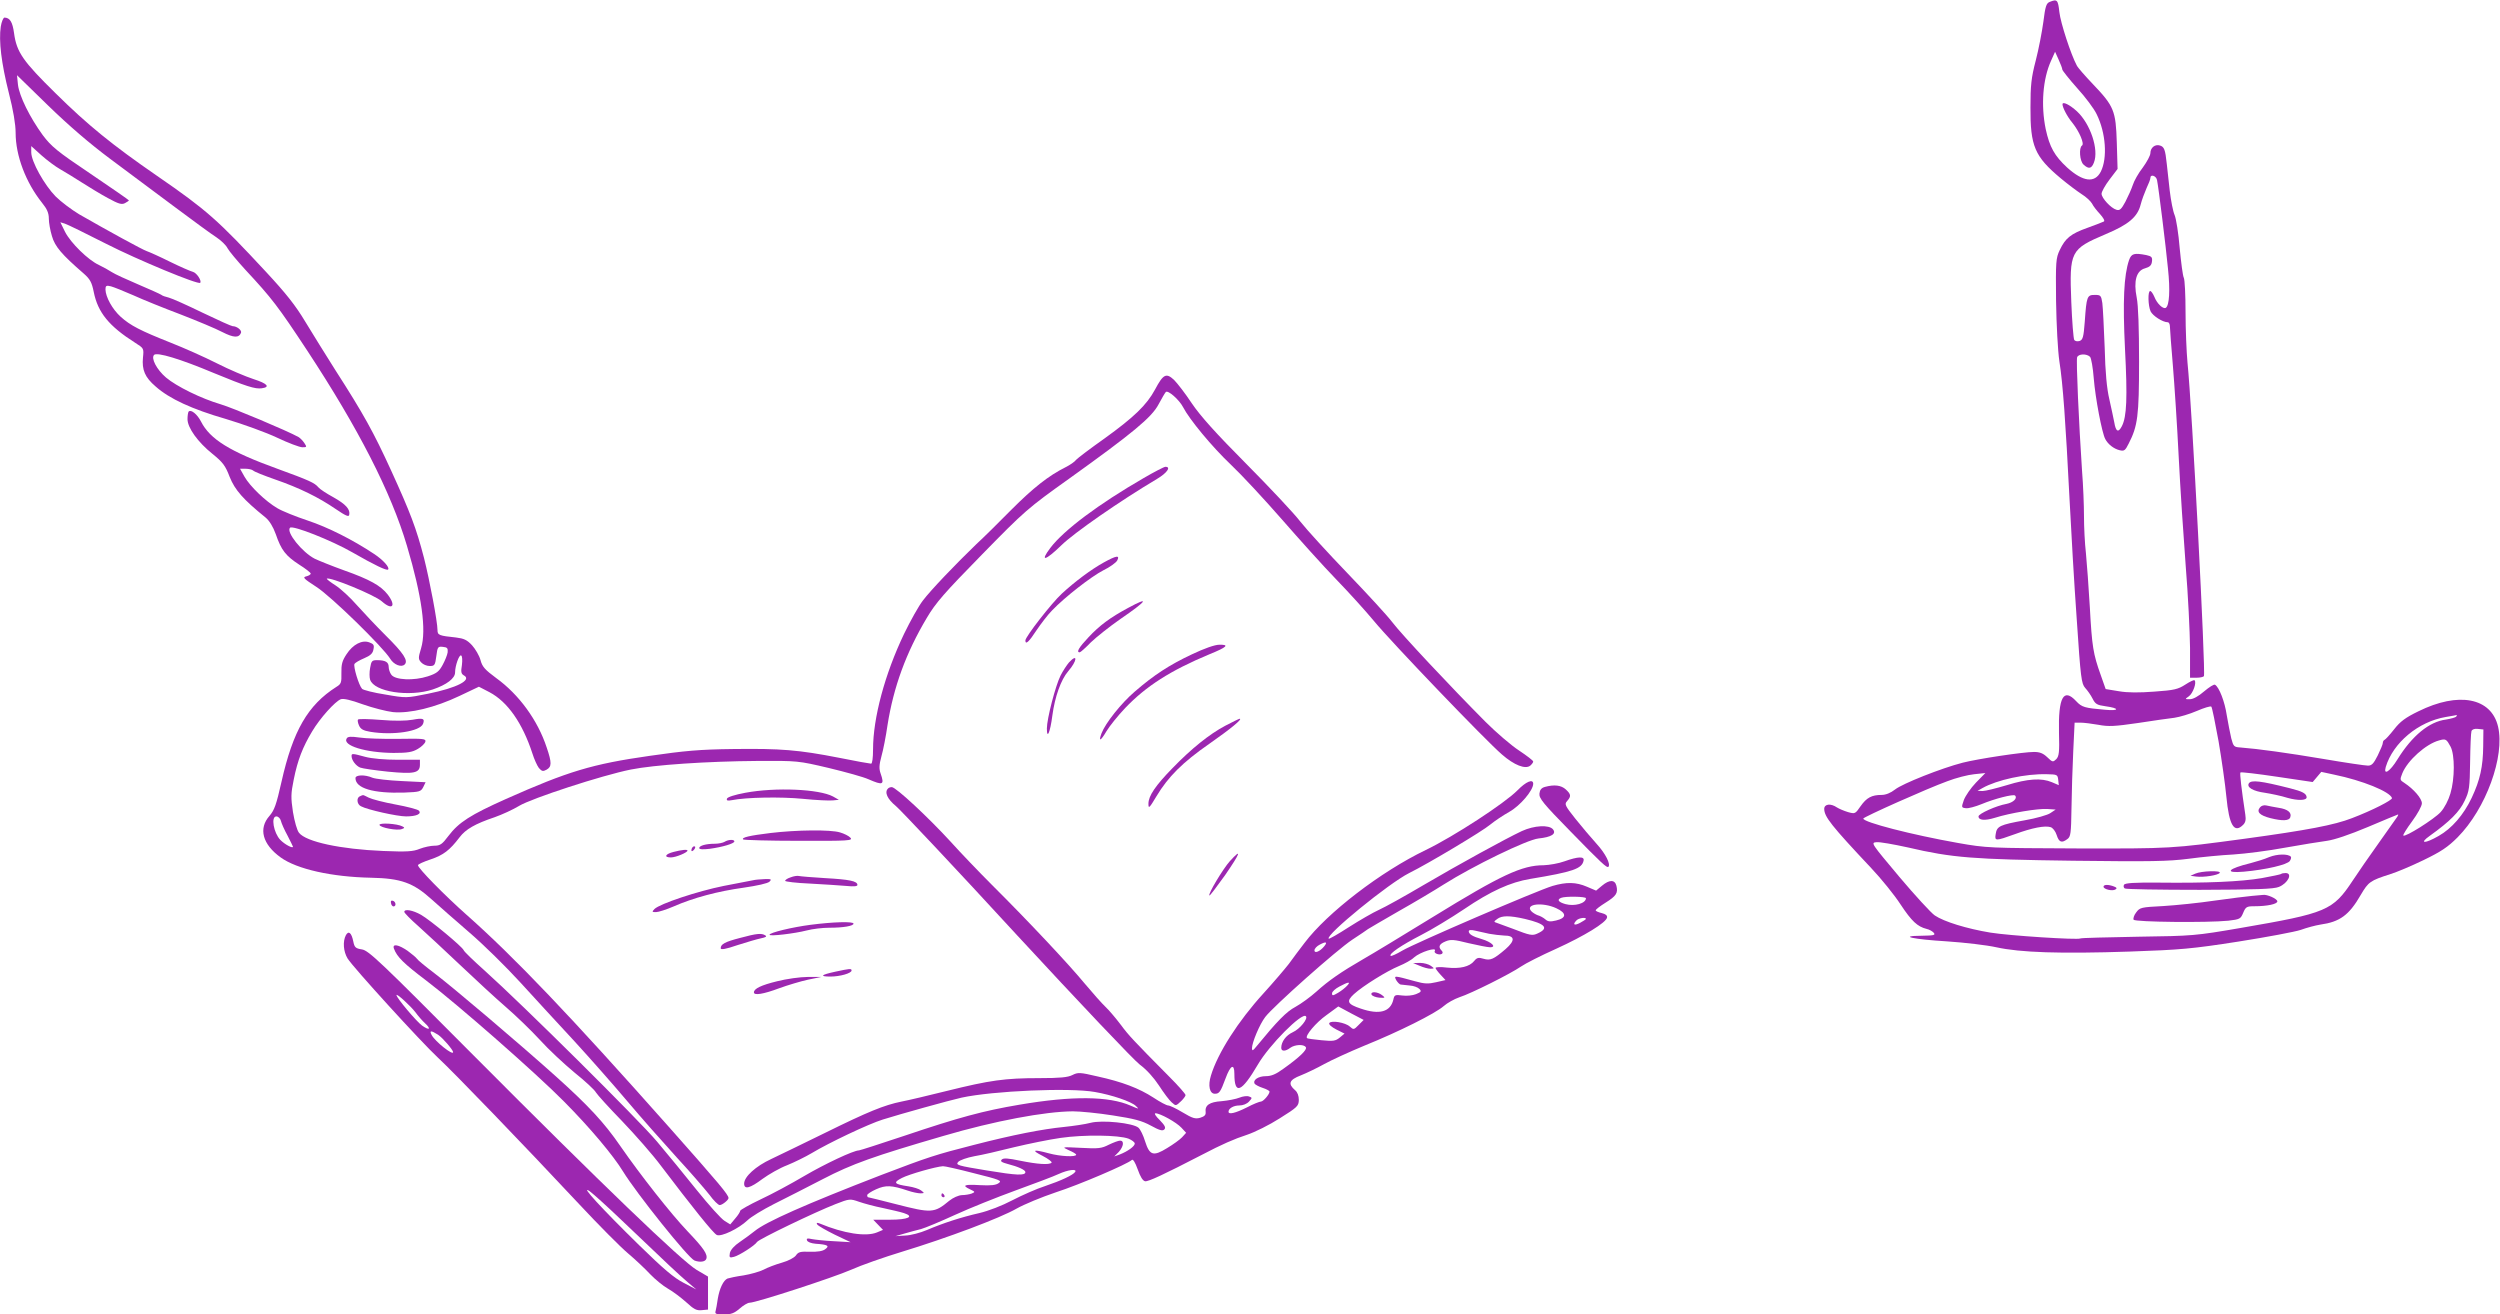 <?xml version="1.0" standalone="no"?>
<!DOCTYPE svg PUBLIC "-//W3C//DTD SVG 20010904//EN"
 "http://www.w3.org/TR/2001/REC-SVG-20010904/DTD/svg10.dtd">
<svg version="1.0" xmlns="http://www.w3.org/2000/svg"
 width="1280pt" height="673pt" viewBox="0 0 1280 673"
 preserveAspectRatio="xMidYMid meet">
<g transform="translate(0,673) scale(0.1,-0.1)"
fill="#9c27b0" stroke="none">
<path d="M10494 6720 c-17 -7 -22 -22 -32 -102 -7 -51 -24 -140 -39 -198 -23
-88 -27 -127 -27 -240 -1 -198 21 -251 155 -363 36 -30 84 -66 107 -81 23 -14
46 -36 53 -48 6 -13 25 -37 41 -54 16 -18 26 -34 20 -38 -5 -3 -42 -17 -83
-32 -87 -31 -114 -53 -143 -114 -20 -42 -21 -59 -19 -260 2 -125 9 -255 17
-310 18 -113 32 -311 52 -705 8 -159 24 -437 37 -617 20 -302 24 -328 43 -350
12 -13 29 -37 38 -55 14 -28 23 -33 66 -39 74 -10 72 -25 -2 -18 -105 9 -119
13 -148 44 -65 70 -92 20 -88 -162 3 -100 0 -120 -14 -135 -17 -16 -19 -16
-46 10 -21 20 -38 27 -68 27 -54 0 -287 -35 -365 -55 -109 -28 -308 -107 -346
-137 -23 -18 -48 -28 -69 -28 -51 0 -77 -14 -108 -58 -27 -39 -28 -40 -64 -30
-20 6 -46 17 -57 24 -32 22 -65 18 -65 -8 1 -40 35 -84 240 -302 52 -55 120
-139 151 -187 57 -86 86 -113 133 -125 14 -3 30 -12 37 -20 10 -12 0 -14 -62
-15 -123 -1 -47 -18 132 -29 88 -6 201 -19 250 -30 122 -27 326 -34 684 -22
260 9 318 14 555 51 146 23 290 50 320 60 30 11 75 23 100 27 100 14 147 48
207 152 40 68 48 73 153 107 30 9 106 41 168 71 91 44 125 67 175 117 145 146
243 415 207 567 -35 148 -202 180 -408 78 -66 -32 -93 -52 -124 -92 -22 -28
-44 -52 -49 -54 -5 -2 -9 -9 -9 -16 0 -7 -12 -35 -26 -64 -21 -42 -31 -52 -50
-52 -14 0 -116 15 -227 34 -184 31 -335 52 -427 59 -32 2 -35 5 -46 47 -6 25
-16 78 -23 118 -10 69 -39 144 -60 156 -5 4 -30 -12 -56 -34 -29 -25 -56 -40
-73 -40 -26 0 -26 0 -5 15 21 15 41 71 29 82 -3 3 -24 -7 -47 -22 -37 -24 -57
-29 -158 -36 -78 -6 -138 -6 -183 2 l-67 11 -25 71 c-39 109 -45 146 -56 347
-6 102 -15 226 -20 277 -6 51 -10 136 -10 190 0 54 -4 159 -10 233 -16 240
-31 567 -25 581 7 18 49 19 66 2 6 -6 15 -56 19 -110 8 -100 42 -280 59 -311
14 -27 44 -50 73 -57 24 -6 29 -2 47 34 46 90 53 140 53 421 0 167 -4 287 -12
326 -17 85 -2 138 42 150 25 7 34 16 36 35 3 22 -2 27 -29 33 -62 12 -76 8
-88 -25 -27 -79 -33 -211 -21 -456 13 -251 9 -346 -16 -395 -18 -35 -31 -29
-39 20 -4 20 -15 73 -25 117 -13 55 -21 138 -24 265 -4 102 -9 204 -12 228 -6
40 -9 42 -39 42 -39 0 -42 -7 -51 -137 -6 -80 -10 -93 -27 -99 -11 -3 -23 -1
-27 6 -4 7 -11 94 -15 194 -10 260 -5 270 176 347 117 49 163 88 179 151 6 24
20 61 30 84 11 23 20 46 20 53 0 21 30 11 34 -11 8 -39 45 -338 56 -453 12
-112 7 -189 -11 -201 -14 -8 -45 21 -59 57 -7 16 -16 29 -21 29 -13 0 -11 -75
2 -104 11 -23 62 -56 88 -56 6 0 11 -10 11 -22 0 -13 7 -102 15 -198 8 -96 22
-308 30 -470 8 -162 25 -414 36 -560 12 -146 21 -334 22 -417 l0 -153 33 0
c18 0 35 4 38 8 10 17 -61 1385 -84 1605 -5 54 -10 170 -10 258 0 88 -4 168
-9 177 -5 9 -14 78 -21 152 -6 74 -18 150 -26 169 -8 18 -19 74 -25 125 -5 50
-12 111 -15 136 -8 75 -13 88 -35 95 -25 8 -49 -11 -49 -39 0 -12 -18 -45 -39
-74 -22 -28 -45 -69 -51 -89 -7 -21 -24 -59 -38 -86 -21 -39 -29 -46 -46 -41
-28 8 -76 60 -76 82 0 10 18 43 41 73 l41 54 -4 135 c-5 163 -14 186 -123 300
-39 41 -77 84 -82 95 -30 56 -83 218 -89 273 -7 63 -11 68 -50 52z m65 -346
c1 -6 35 -49 76 -95 42 -46 87 -106 100 -134 47 -95 56 -225 21 -294 -31 -60
-91 -52 -172 21 -65 60 -90 105 -110 197 -25 122 -15 256 27 349 l21 47 18
-40 c10 -22 19 -45 19 -51z m800 -3439 c16 -94 34 -221 40 -284 14 -147 40
-190 86 -144 12 12 15 26 11 52 -20 133 -29 211 -25 216 3 3 88 -7 188 -22
l182 -27 22 26 22 26 65 -14 c146 -30 286 -87 297 -120 3 -10 -100 -63 -205
-103 -89 -35 -232 -62 -547 -105 -377 -51 -380 -51 -860 -50 -450 2 -463 2
-610 28 -237 42 -485 106 -485 125 1 8 330 155 430 191 44 17 106 33 138 36
l57 6 -48 -49 c-27 -28 -54 -68 -62 -89 -13 -38 -13 -39 10 -42 13 -2 49 8 81
21 67 28 162 52 171 44 14 -14 -9 -36 -44 -43 -51 -9 -143 -50 -143 -64 0 -20
32 -23 84 -7 79 25 221 48 268 45 l43 -3 -27 -18 c-14 -10 -74 -27 -132 -37
-127 -23 -142 -30 -148 -70 -6 -37 -2 -37 98 -1 90 33 154 45 183 36 11 -3 25
-21 31 -40 12 -38 26 -43 55 -21 17 12 19 29 21 157 1 79 5 210 9 292 l7 147
31 0 c16 0 57 -5 91 -11 51 -10 84 -8 201 9 77 12 162 24 188 27 27 4 78 19
115 35 37 16 70 26 74 22 4 -4 20 -84 37 -177z m1217 126 c-3 -4 -27 -11 -52
-15 -87 -11 -174 -83 -249 -204 -38 -62 -73 -85 -60 -39 38 125 167 232 307
256 29 5 54 9 56 10 2 0 1 -3 -2 -8z m138 -151 c-1 -105 -16 -174 -59 -265
-41 -87 -102 -157 -169 -195 -71 -41 -103 -40 -45 1 102 73 152 123 178 179
24 50 26 67 28 199 1 78 4 150 7 158 4 9 16 13 33 11 l28 -3 -1 -85z m-167 -3
c22 -42 22 -164 -1 -240 -10 -34 -30 -73 -50 -95 -33 -36 -182 -130 -191 -120
-3 3 17 35 45 73 28 38 50 78 50 92 0 25 -42 73 -89 104 -24 15 -24 17 -11 50
27 66 121 150 188 168 34 10 38 7 59 -32z m-2009 -169 l3 -28 -35 15 c-54 23
-124 18 -231 -15 -54 -16 -109 -30 -124 -30 l-26 1 25 14 c74 42 221 74 330
71 52 -1 55 -2 58 -28z m1736 -190 c-5 -7 -47 -67 -94 -133 -47 -66 -107 -152
-133 -192 -103 -156 -133 -168 -574 -244 -233 -40 -244 -41 -527 -45 -159 -3
-292 -6 -295 -9 -14 -8 -361 14 -460 30 -121 20 -238 56 -285 88 -18 12 -100
101 -181 197 -145 173 -147 175 -118 178 17 2 89 -11 162 -27 227 -53 332 -61
846 -68 397 -5 489 -3 590 10 66 9 170 19 230 22 61 4 180 19 265 35 85 15
182 31 214 35 37 5 115 31 210 71 83 35 152 64 154 64 2 0 0 -6 -4 -12z"/>
<path d="M10560 6196 c0 -16 24 -63 50 -94 37 -46 63 -109 50 -117 -17 -11
-12 -81 8 -98 26 -24 41 -21 53 11 26 66 -18 198 -87 262 -37 34 -74 52 -74
36z"/>
<path d="M11514 2719 c-12 -20 22 -40 82 -48 32 -5 85 -16 116 -26 53 -15 98
-14 98 3 -1 19 -21 30 -85 46 -150 38 -199 44 -211 25z"/>
<path d="M11571 2596 c-19 -23 -1 -41 54 -55 60 -15 95 -14 101 4 9 24 -12 42
-59 49 -23 4 -51 9 -63 12 -12 3 -26 -1 -33 -10z"/>
<path d="M11619 2342 c-25 -11 -68 -24 -95 -31 -119 -29 -139 -53 -36 -44 113
10 224 36 236 55 6 9 8 19 5 22 -15 15 -69 14 -110 -2z"/>
<path d="M11240 2257 l-25 -11 29 -4 c39 -5 114 7 121 19 9 13 -94 10 -125 -4z"/>
<path d="M11679 2255 c-3 -2 -48 -12 -99 -21 -105 -18 -280 -26 -531 -23 -121
1 -169 -2 -174 -11 -4 -7 -2 -15 4 -19 6 -4 179 -7 384 -7 287 1 379 4 405 15
47 19 72 71 34 71 -10 0 -21 -2 -23 -5z"/>
<path d="M10770 2190 c0 -13 46 -24 61 -14 9 5 7 10 -7 15 -28 11 -54 11 -54
-1z"/>
<path d="M11530 2143 c-25 -2 -110 -13 -190 -24 -80 -12 -199 -24 -264 -28
-114 -6 -120 -7 -139 -33 -11 -14 -16 -31 -13 -37 8 -12 378 -16 485 -5 59 7
63 9 76 40 13 31 18 34 57 34 66 0 118 11 118 25 0 13 -53 37 -74 33 -6 -1
-31 -3 -56 -5z"/>
<path d="M4 6594 c-11 -73 3 -188 41 -339 23 -89 35 -162 35 -205 0 -117 52
-254 135 -358 26 -32 35 -53 35 -81 0 -21 7 -61 16 -90 15 -53 50 -94 162
-191 33 -29 42 -45 52 -95 21 -105 78 -175 212 -260 44 -28 45 -28 40 -76 -6
-63 10 -101 65 -148 71 -63 186 -116 359 -166 87 -26 206 -69 263 -96 57 -27
115 -49 129 -49 23 0 24 1 10 22 -8 12 -21 25 -29 30 -57 32 -338 150 -399
168 -99 29 -227 92 -280 137 -48 41 -78 99 -61 116 15 15 132 -20 306 -93 165
-68 212 -83 245 -78 45 6 30 24 -42 47 -40 13 -125 49 -188 81 -63 32 -169 79
-235 105 -156 62 -207 88 -257 133 -43 39 -77 101 -78 140 0 19 4 22 28 16 15
-4 67 -25 115 -46 48 -22 157 -66 242 -98 85 -33 181 -73 213 -90 59 -30 85
-31 96 -4 5 13 -21 34 -43 34 -6 0 -75 31 -154 69 -78 38 -156 73 -172 77 -17
4 -35 10 -40 15 -6 4 -59 28 -118 53 -59 25 -120 53 -135 63 -15 10 -44 26
-65 36 -55 25 -145 113 -174 170 l-24 49 23 -7 c13 -4 109 -51 213 -104 161
-82 470 -210 480 -199 9 10 -18 51 -37 56 -12 3 -65 26 -118 52 -52 26 -106
50 -118 54 -22 7 -204 107 -347 189 -38 23 -93 64 -120 91 -58 59 -125 179
-125 226 l0 32 52 -47 c28 -25 72 -58 97 -72 25 -14 75 -45 111 -68 36 -23 95
-59 132 -79 55 -30 71 -35 88 -26 11 6 20 12 20 14 0 2 -88 63 -196 136 -173
116 -201 140 -245 198 -67 92 -120 200 -127 258 l-5 49 159 -155 c106 -103
213 -195 319 -274 88 -66 237 -177 330 -246 94 -70 189 -140 213 -155 24 -16
50 -41 57 -56 8 -15 50 -65 92 -111 135 -145 167 -187 316 -413 261 -397 430
-726 511 -1001 76 -256 100 -430 72 -523 -15 -50 -15 -56 1 -73 9 -10 28 -18
43 -18 25 0 28 4 34 51 6 47 8 50 34 47 22 -2 26 -7 24 -28 -2 -14 -14 -43
-26 -65 -18 -33 -30 -43 -76 -58 -71 -23 -166 -19 -186 8 -8 10 -14 29 -14 41
0 24 -17 34 -60 34 -25 0 -29 -4 -35 -40 -4 -21 -4 -48 0 -60 20 -62 199 -90
321 -50 71 24 114 57 114 87 0 34 21 93 31 87 6 -3 7 -24 4 -49 -6 -35 -4 -45
10 -53 43 -23 -35 -64 -184 -94 -110 -22 -110 -23 -218 -4 -59 9 -113 23 -119
29 -17 18 -46 115 -39 128 4 6 26 19 50 29 31 13 44 25 47 45 5 22 1 28 -21
36 -37 14 -84 -10 -117 -61 -22 -33 -27 -52 -26 -96 1 -49 -1 -56 -26 -71
-146 -93 -222 -224 -281 -487 -26 -115 -36 -144 -61 -173 -58 -65 -36 -146 57
-213 83 -60 261 -100 463 -104 153 -3 216 -26 309 -110 37 -34 125 -110 195
-171 70 -60 187 -175 260 -255 73 -80 197 -215 276 -300 78 -85 199 -222 269
-305 69 -82 184 -212 255 -290 71 -77 146 -164 168 -192 21 -29 45 -53 53 -53
13 0 45 26 45 36 0 17 -49 75 -307 366 -504 568 -789 867 -1034 1084 -115 102
-249 239 -249 254 0 5 29 18 65 30 65 22 97 46 148 113 31 41 79 69 180 103
37 13 94 39 125 58 65 39 423 156 572 186 121 24 387 42 650 44 203 1 206 1
363 -36 87 -21 178 -46 204 -58 74 -32 82 -29 62 29 -9 25 -8 44 4 89 9 31 23
103 31 159 31 196 95 371 201 549 46 78 91 129 282 324 220 225 235 238 448
390 325 233 422 313 457 380 16 30 33 59 37 63 11 11 68 -39 88 -77 33 -64
149 -204 245 -295 55 -52 172 -178 261 -280 89 -102 213 -240 277 -306 64 -66
152 -163 195 -215 88 -107 570 -610 655 -683 63 -55 120 -77 145 -57 8 7 15
16 15 21 0 5 -33 30 -72 56 -40 26 -118 93 -173 148 -180 181 -431 449 -477
510 -25 33 -128 145 -228 249 -100 104 -209 223 -242 265 -32 42 -157 175
-277 296 -157 158 -235 245 -279 310 -33 50 -74 103 -91 120 -40 37 -55 30
-97 -49 -43 -80 -109 -143 -259 -251 -72 -51 -137 -100 -145 -109 -7 -10 -32
-27 -54 -38 -88 -44 -166 -106 -277 -217 -63 -64 -144 -144 -180 -177 -107
-103 -234 -236 -274 -289 -21 -27 -64 -104 -96 -170 -99 -207 -159 -431 -159
-592 0 -43 -4 -73 -10 -73 -6 0 -79 13 -163 30 -210 41 -299 48 -542 45 -172
-2 -249 -9 -429 -35 -294 -42 -417 -79 -736 -221 -181 -81 -241 -119 -294
-189 -32 -43 -43 -50 -72 -50 -18 0 -52 -7 -75 -16 -34 -14 -65 -16 -187 -11
-219 9 -395 47 -431 93 -10 12 -23 58 -31 106 -11 74 -11 94 4 167 20 100 46
166 94 246 41 69 118 154 147 165 13 5 52 -4 112 -26 51 -18 121 -36 155 -40
86 -8 215 23 341 83 l99 47 54 -28 c93 -49 169 -158 220 -314 9 -29 24 -62 33
-74 15 -17 21 -19 39 -9 27 15 28 35 1 114 -46 140 -142 271 -258 355 -58 43
-72 58 -81 93 -6 22 -26 56 -43 75 -26 28 -42 35 -82 40 -87 9 -95 12 -95 38
0 42 -40 254 -69 369 -40 154 -70 232 -168 447 -90 197 -142 291 -286 515 -49
77 -118 189 -154 248 -49 82 -98 144 -201 255 -247 266 -303 316 -557 491
-232 160 -357 262 -521 424 -166 163 -199 210 -212 307 -8 58 -21 79 -49 80
-6 0 -15 -21 -19 -46z m1434 -4066 c3 -13 18 -47 34 -76 15 -30 28 -55 28 -57
0 -11 -43 12 -65 35 -34 36 -49 120 -20 120 9 0 20 -10 23 -22z"/>
<path d="M966 4623 c-3 -3 -6 -21 -6 -39 0 -44 53 -118 128 -178 53 -43 66
-60 88 -118 27 -67 69 -115 184 -208 19 -16 38 -46 52 -85 28 -82 51 -111 120
-156 32 -20 59 -41 59 -46 0 -4 -10 -11 -23 -14 -20 -5 -14 -11 52 -54 74 -47
340 -307 378 -368 18 -30 57 -46 74 -29 19 19 -5 57 -96 147 -50 50 -117 121
-150 158 -32 37 -81 82 -107 99 -27 17 -47 33 -46 35 13 12 245 -83 282 -116
54 -48 75 -24 30 35 -35 45 -91 77 -224 124 -61 22 -128 49 -149 59 -65 33
-149 138 -127 159 13 14 213 -65 319 -126 115 -66 176 -95 183 -88 10 10 -26
50 -72 80 -110 73 -235 136 -340 171 -60 20 -130 48 -155 63 -60 35 -140 112
-168 161 l-23 41 28 0 c16 0 33 -4 39 -9 5 -6 56 -26 113 -46 124 -43 222 -91
311 -152 50 -34 66 -41 68 -29 6 28 -17 54 -81 90 -35 19 -70 42 -77 51 -19
23 -48 36 -210 95 -243 88 -345 151 -391 242 -19 37 -51 63 -63 51z"/>
<path d="M5855 4282 c-230 -133 -408 -266 -477 -357 -56 -74 -26 -67 56 13 64
63 300 227 490 340 52 31 73 62 43 62 -7 0 -57 -26 -112 -58z"/>
<path d="M5651 3850 c-65 -36 -148 -98 -215 -160 -52 -48 -186 -220 -186 -239
0 -24 18 -8 57 52 23 34 58 80 80 102 65 68 200 173 262 205 33 16 65 39 71
50 15 29 -4 26 -69 -10z"/>
<path d="M5775 3617 c-91 -49 -145 -89 -202 -150 -49 -52 -64 -77 -45 -77 4 0
30 23 57 51 28 27 96 81 152 120 136 93 154 119 38 56z"/>
<path d="M6103 3380 c-117 -55 -196 -107 -293 -191 -69 -59 -150 -161 -170
-213 -17 -46 -5 -41 25 10 15 25 58 79 96 119 107 112 232 192 431 275 91 37
104 50 51 49 -23 0 -77 -19 -140 -49z"/>
<path d="M5473 3338 c-11 -13 -31 -43 -43 -67 -26 -52 -70 -221 -70 -271 0
-58 17 -20 28 66 13 97 44 184 81 227 47 54 50 95 4 45z"/>
<path d="M2113 3045 c-34 -6 -92 -7 -163 -1 -61 5 -113 6 -117 2 -3 -3 -1 -17
5 -30 8 -19 22 -27 59 -33 115 -19 254 2 269 41 10 27 0 31 -53 21z"/>
<path d="M6273 3014 c-81 -43 -172 -116 -269 -216 -88 -90 -124 -143 -124
-183 0 -27 4 -24 41 38 60 100 134 174 271 269 110 77 172 128 155 128 -3 0
-36 -16 -74 -36z"/>
<path d="M1775 2949 c-23 -36 97 -73 240 -74 73 0 97 4 125 21 19 11 36 28 38
37 3 15 -11 16 -140 14 -79 -1 -168 2 -199 7 -42 6 -59 5 -64 -5z"/>
<path d="M1800 2859 c0 -21 22 -50 44 -59 13 -5 77 -14 143 -21 134 -13 163
-7 163 36 l0 25 -112 0 c-68 0 -135 6 -168 15 -66 18 -70 18 -70 4z"/>
<path d="M1820 2746 c0 -52 91 -79 250 -74 79 3 85 5 97 28 l12 25 -122 6
c-67 3 -135 11 -150 17 -39 17 -87 15 -87 -2z"/>
<path d="M7770 2684 c-66 -67 -327 -237 -470 -306 -231 -111 -505 -322 -621
-476 -24 -31 -60 -79 -80 -107 -21 -27 -79 -95 -129 -150 -130 -142 -236 -308
-270 -422 -16 -51 -7 -93 20 -93 23 0 29 9 55 79 25 68 45 78 45 23 0 -110 36
-96 120 47 58 100 226 269 246 248 13 -12 -31 -66 -67 -82 -35 -16 -59 -49
-59 -80 0 -19 21 -19 46 0 23 17 70 20 80 3 8 -12 -32 -51 -115 -110 -38 -28
-62 -38 -90 -38 -39 0 -68 -20 -57 -39 4 -5 22 -15 41 -21 19 -6 35 -15 35
-19 0 -14 -32 -51 -44 -51 -7 0 -40 -13 -72 -30 -58 -29 -94 -38 -94 -22 0 17
26 32 55 32 19 0 39 8 50 20 17 19 17 20 0 26 -10 4 -32 1 -49 -6 -17 -7 -58
-15 -91 -18 -63 -4 -87 -21 -82 -57 1 -14 -6 -21 -28 -28 -25 -7 -39 -3 -89
27 -33 20 -67 36 -75 36 -8 0 -42 18 -75 40 -74 48 -160 81 -288 109 -89 21
-99 21 -127 7 -23 -12 -63 -16 -170 -16 -176 0 -253 -11 -471 -65 -96 -24
-202 -49 -234 -55 -89 -18 -172 -52 -391 -160 -110 -54 -234 -114 -276 -134
-80 -37 -139 -91 -139 -126 0 -32 30 -24 94 24 33 24 89 56 126 70 37 15 94
43 126 62 88 53 290 149 364 172 89 28 344 99 403 112 161 35 555 52 683 29
87 -15 186 -49 209 -71 19 -18 18 -18 -26 1 -111 49 -299 51 -569 5 -184 -31
-310 -65 -589 -159 -123 -41 -228 -75 -233 -75 -28 0 -176 -70 -280 -131 -66
-39 -166 -93 -224 -120 -57 -27 -104 -54 -104 -58 0 -5 -11 -23 -26 -40 l-25
-30 -29 18 c-17 10 -80 80 -142 157 -61 76 -153 189 -204 249 -92 110 -687
700 -882 875 -57 51 -106 98 -108 105 -7 18 -171 154 -218 181 -42 24 -86 32
-86 15 0 -5 32 -38 72 -73 39 -35 135 -124 213 -198 78 -74 183 -171 234 -215
51 -44 130 -120 175 -169 44 -49 125 -124 178 -168 54 -43 103 -89 109 -101 7
-12 67 -78 134 -147 66 -69 157 -172 200 -230 157 -207 267 -345 285 -353 22
-11 112 32 157 75 17 17 78 54 135 83 57 28 169 86 251 128 150 78 260 117
617 221 262 77 520 125 663 126 37 0 129 -9 205 -21 110 -17 148 -27 194 -52
44 -24 60 -29 69 -20 9 9 4 20 -23 48 -21 20 -30 35 -22 35 24 0 107 -46 133
-74 l24 -26 -21 -23 c-11 -12 -46 -37 -76 -55 -71 -44 -90 -38 -113 34 -9 30
-24 61 -34 70 -27 24 -186 41 -246 25 -26 -7 -87 -16 -135 -21 -111 -11 -260
-40 -462 -92 -196 -50 -233 -62 -474 -154 -388 -150 -591 -240 -648 -287 -16
-13 -50 -38 -75 -55 -30 -20 -48 -41 -52 -57 -4 -24 -2 -26 21 -20 27 7 107
58 118 76 8 14 299 154 402 194 72 28 74 28 120 12 26 -9 81 -24 122 -32 41
-9 90 -20 108 -26 56 -18 22 -34 -73 -34 l-84 0 25 -26 25 -26 -31 -13 c-56
-23 -169 -6 -294 46 -14 5 -17 4 -12 -5 4 -7 45 -30 89 -52 l82 -39 -85 5
c-47 2 -98 8 -114 11 -22 5 -28 4 -24 -7 3 -8 21 -15 44 -17 62 -4 73 -11 49
-28 -13 -10 -39 -14 -78 -13 -49 2 -60 -1 -72 -19 -9 -12 -40 -28 -72 -37 -32
-9 -74 -25 -94 -36 -20 -10 -66 -23 -102 -29 -36 -5 -73 -13 -82 -16 -21 -9
-41 -50 -50 -104 -3 -25 -9 -53 -11 -62 -5 -15 2 -18 42 -18 37 0 53 6 81 30
18 16 41 30 51 30 33 0 429 129 520 169 51 23 168 64 260 92 233 71 504 173
587 221 39 22 129 59 200 83 121 39 368 145 390 166 6 6 17 -12 30 -48 13 -37
26 -59 38 -61 15 -3 95 34 292 136 99 52 165 81 230 102 39 13 114 50 167 84
91 57 97 63 98 94 0 22 -7 40 -19 50 -38 33 -31 53 29 76 30 12 84 38 120 58
36 20 128 62 205 94 176 71 364 165 407 203 18 16 54 36 80 45 62 20 261 120
315 157 23 16 104 57 180 91 145 66 256 134 261 160 2 11 -7 18 -27 23 -17 4
-31 10 -31 14 0 5 23 22 50 39 56 35 65 50 56 87 -8 32 -36 32 -74 0 l-30 -25
-47 20 c-56 24 -104 25 -176 4 -80 -24 -705 -293 -769 -331 -30 -18 -57 -30
-60 -27 -10 10 54 54 155 106 55 28 154 88 221 133 137 93 237 138 339 155
218 36 265 52 273 94 5 22 -28 21 -98 -4 -30 -11 -78 -19 -106 -20 -112 0
-218 -50 -566 -264 -153 -94 -313 -191 -357 -216 -116 -67 -179 -111 -241
-167 -30 -27 -78 -62 -107 -78 -47 -25 -92 -71 -202 -205 -16 -20 -20 -22 -21
-8 0 30 39 123 68 161 41 54 367 344 446 396 38 25 74 49 80 54 6 4 76 45 156
91 80 45 184 107 231 137 152 96 428 230 486 236 67 7 93 24 74 47 -20 24 -96
20 -159 -9 -83 -39 -322 -170 -506 -278 -93 -55 -194 -111 -225 -125 -31 -14
-100 -54 -155 -89 -54 -35 -101 -62 -103 -59 -18 18 308 284 412 336 99 49
378 216 415 248 22 18 65 47 97 65 56 31 123 110 123 144 0 27 -37 11 -80 -33z
m350 -553 c0 -26 -58 -43 -105 -30 -36 10 -45 23 -22 32 21 9 127 7 127 -2z
m-152 -51 c54 -25 54 -50 -1 -63 -29 -7 -42 -6 -55 6 -9 8 -27 18 -39 21 -11
4 -27 14 -34 22 -30 36 59 46 129 14z m-160 -55 c105 -25 124 -47 65 -74 -27
-13 -38 -11 -128 24 -33 12 -69 25 -79 29 -19 6 -19 7 0 21 24 18 63 18 142 0z
m312 0 c0 -2 -13 -11 -30 -20 -30 -16 -40 -9 -18 13 12 12 48 17 48 7z m-495
-76 c22 -4 56 -8 76 -9 56 0 58 -25 8 -69 -62 -53 -78 -60 -113 -50 -26 8 -34
6 -48 -11 -24 -30 -73 -41 -140 -34 -32 4 -58 3 -58 -2 0 -4 12 -20 26 -35
l25 -27 -48 -11 c-39 -9 -59 -9 -108 5 -109 30 -109 30 -96 5 7 -11 17 -22 24
-22 7 -1 27 -3 46 -5 18 -1 40 -9 48 -17 12 -12 10 -16 -17 -27 -17 -7 -48
-10 -70 -7 -37 5 -41 3 -46 -21 -15 -63 -71 -79 -167 -46 -69 23 -75 37 -35
74 46 42 168 118 231 144 29 12 64 31 77 44 30 27 120 56 106 33 -7 -11 22
-23 36 -15 6 4 6 10 -1 17 -19 19 -12 34 20 47 26 11 43 10 118 -9 48 -11 97
-21 110 -21 36 0 8 27 -43 42 -46 13 -66 25 -66 40 0 7 13 8 33 3 17 -4 50
-11 72 -16z m-845 -64 c-22 -27 -50 -38 -50 -21 0 9 12 22 28 30 32 17 40 13
22 -9z m117 -202 c-9 -10 -29 -26 -46 -36 -27 -16 -31 -16 -31 -3 0 9 17 24
38 35 46 25 60 26 39 4z m59 -201 c-24 -25 -26 -25 -45 -8 -23 21 -95 33 -105
18 -4 -7 11 -20 36 -33 l42 -21 -24 -20 c-22 -18 -34 -20 -94 -14 -39 4 -72 8
-74 11 -12 11 46 80 100 118 l60 44 65 -35 65 -34 -26 -26z m-1178 -582 c17
-7 32 -18 32 -25 0 -14 -36 -40 -77 -56 l-28 -10 23 23 c25 28 29 58 7 58 -9
0 -35 -10 -58 -21 -37 -19 -53 -21 -142 -16 -99 5 -100 5 -63 -12 21 -9 38
-19 38 -23 0 -13 -82 -9 -140 7 -81 22 -92 17 -32 -13 29 -15 50 -31 46 -35
-12 -12 -72 -8 -160 10 -63 13 -86 15 -95 6 -9 -9 -1 -14 32 -23 51 -13 89
-30 89 -41 0 -19 -45 -17 -196 8 -152 25 -162 28 -148 44 8 9 45 22 82 29 37
6 128 27 203 46 75 18 183 40 240 48 117 17 297 15 347 -4z m-791 -177 c132
-33 144 -38 127 -50 -14 -11 -40 -14 -96 -11 -83 5 -95 -1 -50 -22 25 -12 26
-13 7 -21 -11 -4 -34 -8 -50 -8 -18 -1 -45 -13 -65 -29 -77 -64 -91 -64 -274
-17 -75 19 -138 35 -141 35 -3 0 -5 5 -5 11 0 5 21 19 46 30 49 22 79 21 162
-7 23 -8 53 -14 65 -14 21 1 21 1 3 15 -10 8 -39 17 -65 21 -74 11 -80 19 -33
43 37 19 174 58 210 60 7 1 78 -15 159 -36z m518 7 c-10 -16 -72 -45 -155 -73
-41 -13 -116 -46 -166 -72 -53 -28 -123 -55 -170 -66 -92 -21 -185 -51 -269
-87 -33 -14 -82 -27 -110 -28 l-50 -3 45 13 c25 7 63 18 85 23 22 6 101 39
175 73 74 34 214 90 310 125 96 35 195 72 220 84 48 22 96 28 85 11z"/>
<path d="M7269 1785 c18 -8 43 -15 55 -15 21 1 21 1 2 15 -11 8 -36 15 -55 15
l-36 -1 34 -14z"/>
<path d="M7022 1638 c3 -7 20 -14 39 -16 32 -2 33 -1 15 13 -24 18 -59 20 -54
3z"/>
<path d="M4820 610 c0 -5 5 -10 11 -10 5 0 7 5 4 10 -3 6 -8 10 -11 10 -2 0
-4 -4 -4 -10z"/>
<path d="M7910 2701 c-18 -5 -26 -15 -28 -34 -3 -24 19 -51 160 -195 157 -161
186 -188 193 -180 13 13 -16 69 -59 116 -29 32 -78 90 -110 130 -54 68 -57 75
-42 91 21 24 20 34 -7 59 -24 22 -59 26 -107 13z"/>
<path d="M4547 2693 c-20 -19 -4 -54 40 -90 25 -21 305 -318 620 -661 316
-342 599 -641 629 -663 34 -25 71 -66 98 -107 24 -37 53 -76 65 -86 21 -19 21
-19 46 4 14 13 25 28 25 33 0 6 -38 49 -85 96 -184 186 -205 208 -248 266 -25
33 -60 74 -77 90 -18 17 -66 71 -107 120 -80 97 -287 318 -474 504 -64 64
-161 165 -215 225 -111 121 -277 276 -298 276 -7 0 -16 -3 -19 -7z"/>
<path d="M3816 2671 c-54 -10 -91 -22 -94 -30 -3 -10 3 -12 24 -8 75 15 251
18 365 7 68 -7 138 -10 154 -8 l30 3 -30 17 c-71 38 -293 48 -449 19z"/>
<path d="M1843 2653 c-19 -7 -16 -41 5 -51 33 -18 186 -52 231 -52 53 0 82 13
65 30 -6 6 -59 20 -119 31 -60 11 -121 27 -137 35 -15 8 -28 14 -30 13 -2 0
-9 -3 -15 -6z"/>
<path d="M1943 2506 c5 -14 91 -30 114 -21 15 5 16 8 3 14 -25 14 -121 20
-117 7z"/>
<path d="M3945 2465 c-107 -13 -150 -23 -140 -33 3 -3 132 -7 285 -7 258 -1
278 1 264 16 -8 9 -32 21 -53 27 -48 15 -223 13 -356 -3z"/>
<path d="M3710 2420 c-8 -5 -31 -10 -50 -10 -46 0 -80 -10 -80 -22 0 -7 19 -8
53 -4 66 9 127 27 127 38 0 11 -31 10 -50 -2z"/>
<path d="M3547 2393 c-4 -3 -7 -11 -7 -17 0 -6 5 -5 12 2 6 6 9 14 7 17 -3 3
-9 2 -12 -2z"/>
<path d="M3448 2368 c-43 -11 -50 -28 -13 -28 25 0 85 25 85 35 0 7 -30 4 -72
-7z"/>
<path d="M6297 2321 c-35 -39 -113 -169 -105 -176 2 -3 38 45 81 105 77 112
88 141 24 71z"/>
<path d="M4048 2238 c-16 -5 -28 -13 -28 -18 0 -4 57 -11 128 -14 70 -4 153
-9 185 -12 39 -4 57 -2 57 5 0 20 -41 28 -165 35 -66 4 -127 9 -135 11 -8 2
-27 -1 -42 -7z"/>
<path d="M3855 2223 c-11 -2 -78 -15 -150 -29 -134 -27 -326 -91 -354 -118
-14 -15 -13 -16 8 -16 12 0 53 13 90 29 100 44 227 78 358 96 69 10 124 22
133 31 12 12 9 14 -25 13 -22 -1 -49 -3 -60 -6z"/>
<path d="M2002 2106 c1 -10 8 -17 13 -17 15 1 12 24 -3 29 -9 3 -13 -2 -10
-12z"/>
<path d="M4150 1995 c-93 -12 -210 -40 -210 -51 0 -9 128 6 190 22 30 8 82 14
116 14 72 0 124 9 124 21 0 12 -104 9 -220 -6z"/>
<path d="M1771 1942 c-17 -32 -13 -84 9 -120 29 -46 374 -425 463 -508 81 -75
434 -441 722 -749 99 -106 211 -219 249 -251 38 -32 90 -81 115 -108 25 -26
66 -60 91 -74 25 -14 66 -45 93 -69 39 -36 53 -44 80 -41 l32 3 0 84 0 85 -58
34 c-78 47 -486 439 -1144 1100 -475 478 -536 536 -570 541 -32 5 -38 10 -44
40 -9 45 -24 58 -38 33z m357 -396 c12 -17 34 -42 48 -55 33 -30 23 -39 -15
-12 -29 21 -131 142 -131 156 0 11 72 -55 98 -89z m115 -114 c23 -15 77 -78
77 -89 0 -19 -93 55 -110 88 -13 24 -3 24 33 1z m936 -946 c246 -235 297 -282
341 -320 l45 -38 -65 34 c-49 25 -103 71 -228 193 -188 184 -307 313 -253 276
18 -13 90 -78 160 -145z"/>
<path d="M3790 1928 c-78 -20 -100 -32 -100 -53 0 -9 25 -5 86 16 47 15 101
31 121 35 24 5 31 9 21 15 -19 12 -43 10 -128 -13z"/>
<path d="M2017 1873 c15 -42 51 -77 166 -164 158 -120 560 -472 705 -619 133
-134 252 -276 302 -358 68 -111 334 -444 366 -456 27 -10 54 -7 60 8 9 23 -13
55 -95 141 -85 89 -243 290 -344 436 -83 121 -165 209 -331 358 -193 173 -529
458 -623 529 -45 34 -85 67 -88 73 -4 6 -25 24 -47 40 -47 33 -81 39 -71 12z"/>
<path d="M4277 1755 c-74 -16 -83 -25 -25 -25 49 0 108 17 108 31 0 11 -8 10
-83 -6z"/>
<path d="M3979 1706 c-82 -20 -119 -38 -119 -57 0 -17 49 -9 129 21 44 16 111
36 148 44 l68 14 -70 0 c-38 0 -109 -10 -156 -22z"/>
</g>
</svg>
